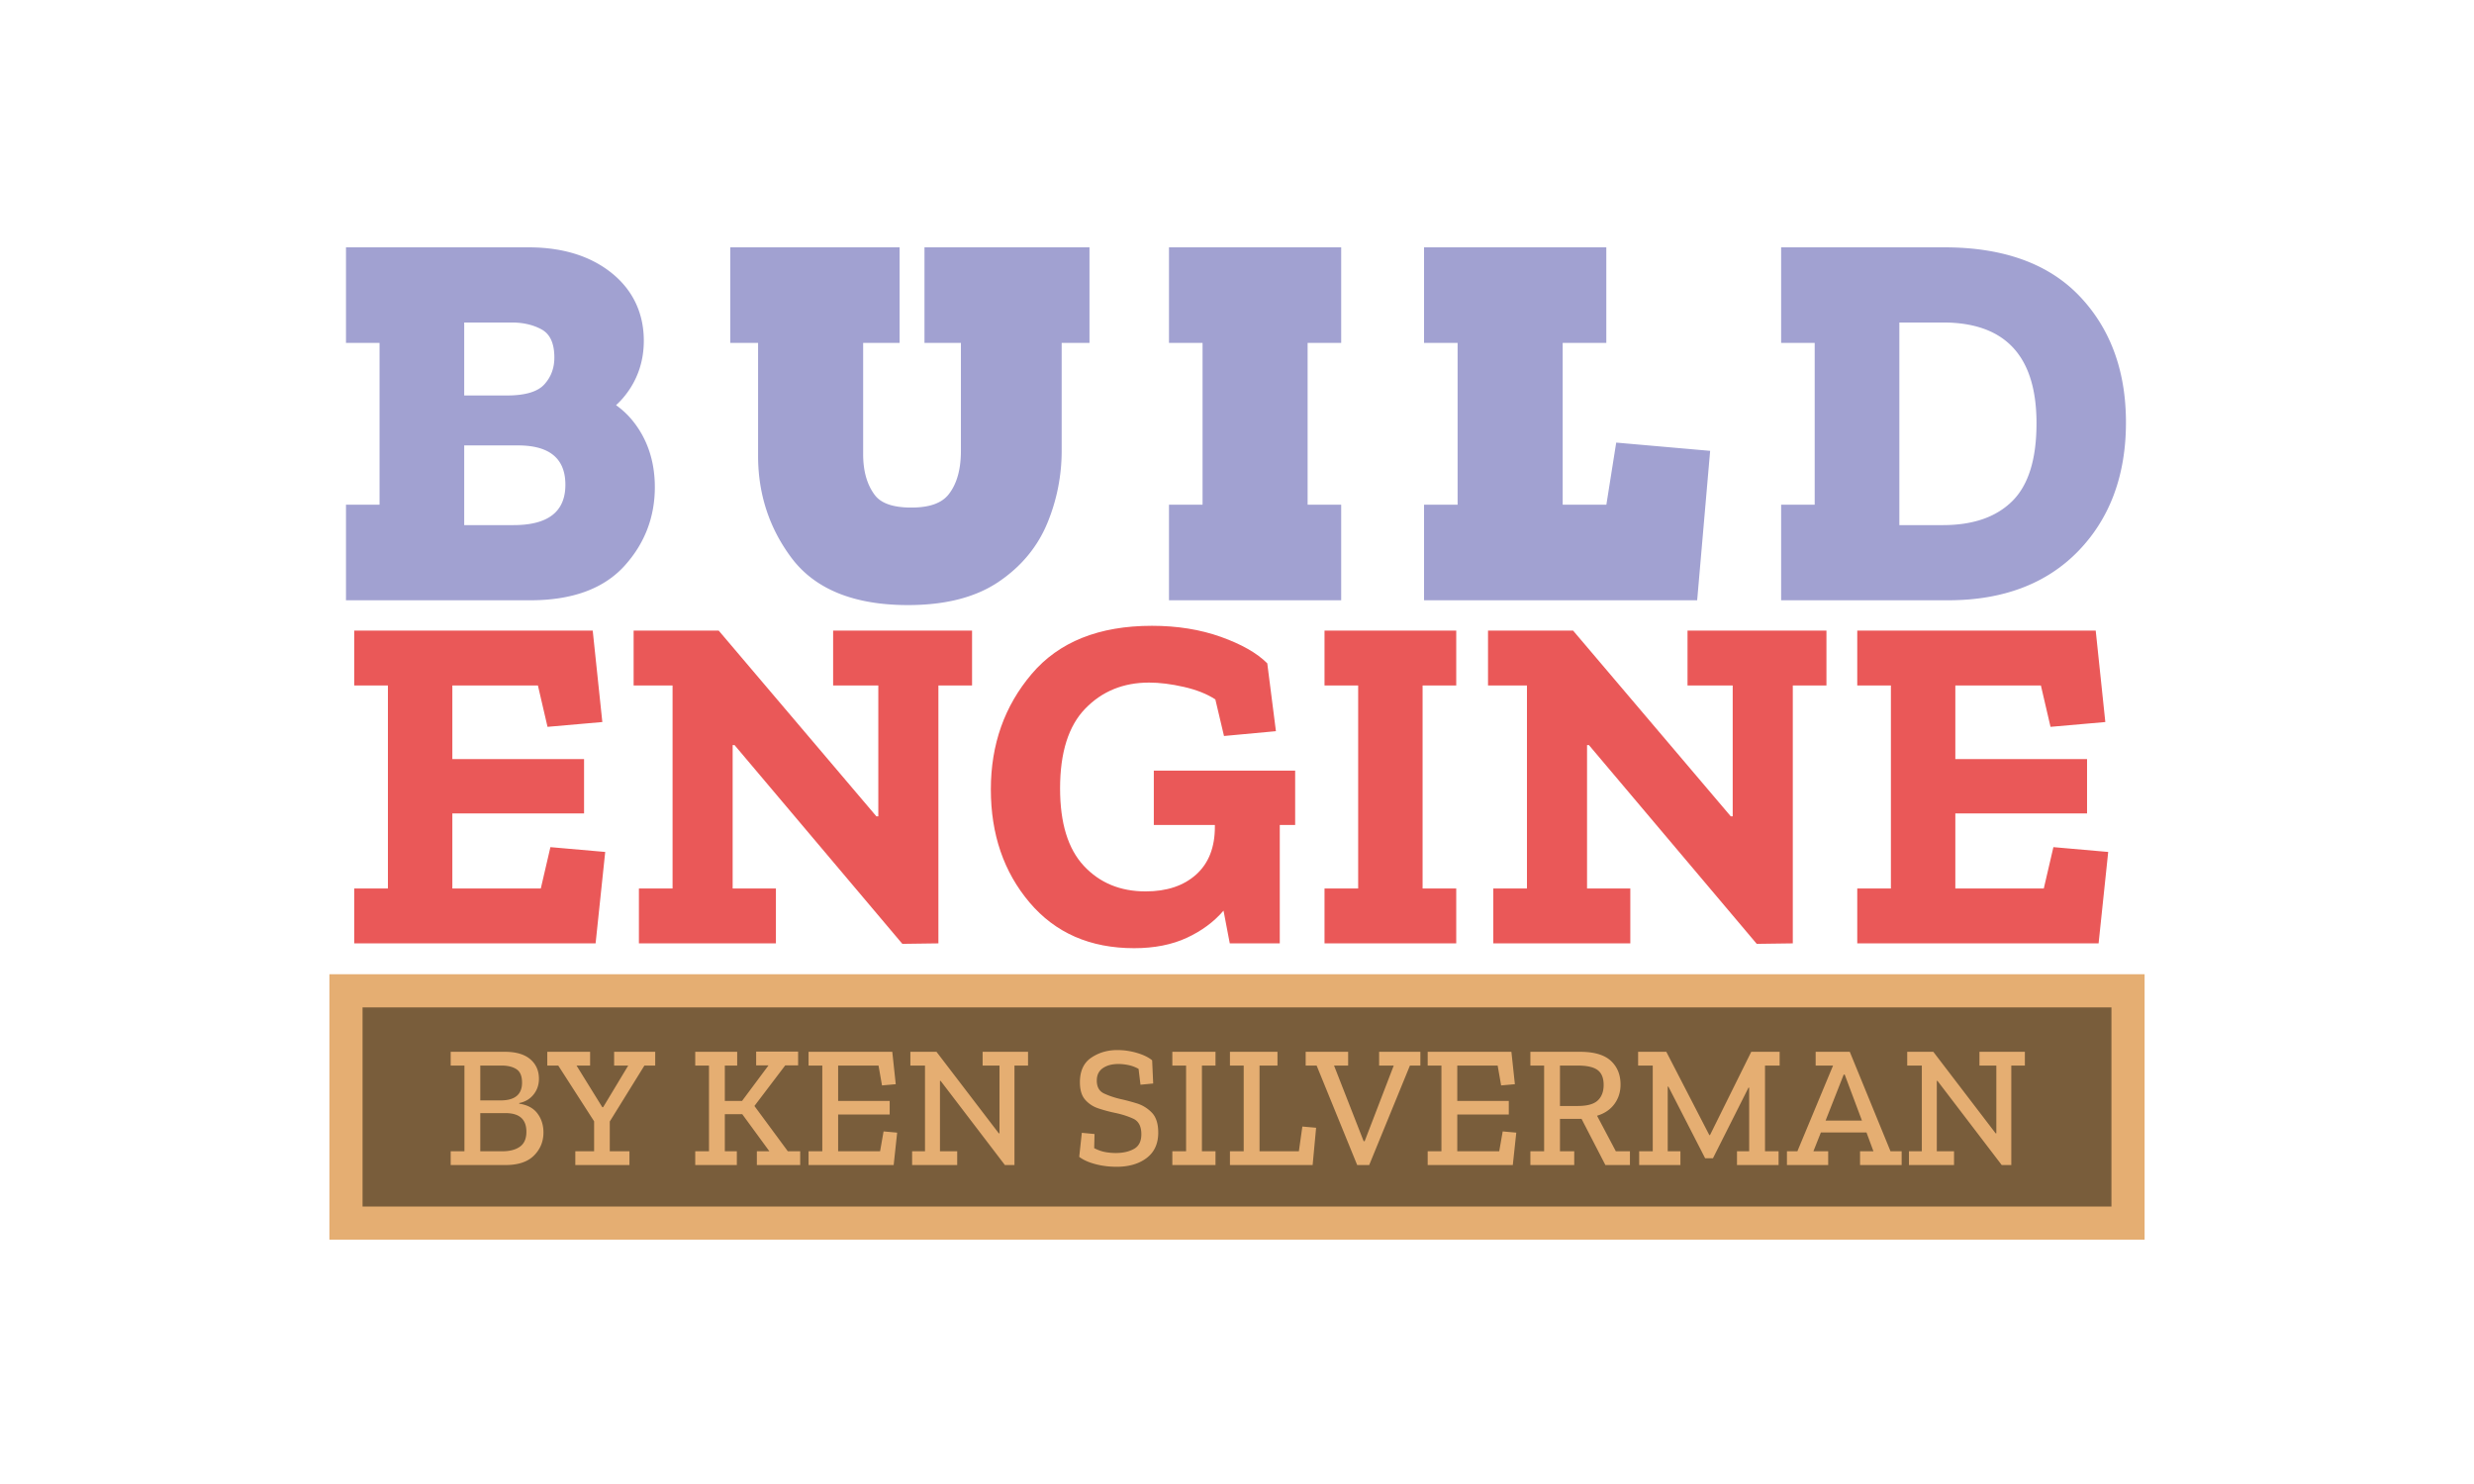 <svg width="640" height="384" xmlns="http://www.w3.org/2000/svg"><g fill="none" fill-rule="evenodd"><path d="M154.076 244.106h-62.43v-14.194h8.705v-52.541h-8.705v-14.194h61.684l2.487 23.656-14.177 1.245-2.488-10.707h-22.136v19.05h34.075v14.068h-34.075v19.423h22.882l2.488-10.707 14.177 1.245-2.487 23.656zm97.386-66.735h-8.706v66.735l-9.327.125-43.402-51.421h-.497v37.102h11.192v14.194H165.28v-14.194h8.705v-52.541h-10.073v-14.194h22.012l40.79 48.06h.498V177.37h-11.69v-14.194h35.94v14.194zm83.582 36.107h-3.98v30.628h-12.933l-1.617-8.466c-2.487 2.905-5.659 5.25-9.514 7.034-3.855 1.785-8.394 2.677-13.617 2.677-11.359 0-20.375-3.943-27.05-11.828-6.673-7.885-10.01-17.638-10.01-29.259 0-11.62 3.523-21.58 10.57-29.881 7.048-8.3 17.411-12.45 31.091-12.45 6.55 0 12.498.954 17.846 2.863 5.347 1.909 9.348 4.191 12 6.848l2.24 17.555-13.432 1.245-2.238-9.462c-2.156-1.412-4.871-2.49-8.146-3.238-3.275-.747-6.28-1.12-9.016-1.12-6.633 0-12.125 2.24-16.478 6.723-4.353 4.482-6.53 11.372-6.53 20.668 0 8.965 2.053 15.646 6.157 20.046 4.104 4.399 9.43 6.598 15.98 6.598 5.472 0 9.825-1.452 13.058-4.357 3.234-2.905 4.85-7.014 4.85-12.326v-.498h-15.794v-14.07h36.563v14.07zm41.672 30.628H342.64v-14.194h8.705v-52.541h-8.705v-14.194h34.075v14.194h-8.705v52.541h8.705v14.194zm95.77-66.735h-8.706v66.735l-9.327.125-43.402-51.421h-.498v37.102h11.193v14.194h-35.443v-14.194h8.705v-52.541h-10.073v-14.194h22.012l40.79 48.06h.498V177.37h-11.69v-14.194h35.94v14.194zm70.399 66.735h-62.43v-14.194h8.706v-52.541h-8.706v-14.194h61.684l2.487 23.656-14.177 1.245-2.488-10.707h-22.136v19.05H539.9v14.068h-34.075v19.423h22.883l2.487-10.707 14.177 1.245-2.487 23.656z" fill="#EA5858"/><path fill="#795D3B" d="M89.502 256.385h460.996v60.106H89.502z"/><path d="M93.79 312.196h452.42V260.68H93.79v51.516zm460.996-60.106v68.696H85.214V252.09h469.572zm-414.198 40.945c0 2.344-.818 4.335-2.454 5.973-1.636 1.638-4.09 2.457-7.362 2.457h-14.184v-3.562h3.557v-22.179h-3.557v-3.561h14.004c2.881 0 5.073.638 6.574 1.916 1.5 1.277 2.251 2.967 2.251 5.071 0 1.563-.465 2.923-1.396 4.08-.93 1.157-2.161 1.886-3.692 2.186v.18c2.101.301 3.67 1.143 4.705 2.525 1.036 1.382 1.554 3.02 1.554 4.914zm-5.539-12.893c0-1.683-.48-2.84-1.44-3.471-.961-.631-2.252-.947-3.873-.947h-5.493v9.016h5.268c3.692 0 5.538-1.533 5.538-4.598zm1.126 12.712c0-3.215-1.801-4.823-5.403-4.823h-6.53v9.872h5.674c1.951 0 3.482-.398 4.593-1.194 1.11-.797 1.666-2.081 1.666-3.855zm33.32-17.13h-2.791l-8.96 14.47v7.71h5.087v3.56h-14.003v-3.56h4.863v-7.754l-9.276-14.426h-2.837v-3.561h11.077v3.561h-3.512l6.664 10.774h.225l6.484-10.774h-3.647v-3.561h10.626v3.561zm37.508 25.74h-11.211v-3.56h3.242l-7.025-9.603h-4.503v9.602h3.107v3.562h-10.761v-3.562h3.557v-22.179h-3.557v-3.561h10.851v3.561h-3.197v9.151h4.458l6.844-9.196h-3.197v-3.561h10.852v3.561h-3.332l-7.97 10.504 8.645 11.72h3.197v3.562zm24.18 0h-22.018v-3.56h3.557v-22.18h-3.557v-3.561h21.658l.9 8.385-3.557.315-.9-5.139h-10.447v9.151h13.329v3.517h-13.329v9.511h10.852l.9-5.139 3.513.316-.9 8.385zm34.761-25.74h-3.512v25.74h-2.476l-16.615-21.773h-.18v18.212h4.457v3.562h-11.662v-3.562h3.332v-22.179h-3.782v-3.561h6.754l16.12 21.097h.18v-17.536h-4.368v-3.561h11.752v3.561zm33.681 17.356c0 2.855-.998 5.041-2.994 6.559-1.997 1.518-4.586 2.276-7.768 2.276-1.95 0-3.797-.232-5.538-.698-1.741-.466-3.122-1.09-4.142-1.871l.675-6.221 3.287.315-.09 3.652c.99.51 1.944.849 2.86 1.014.915.166 1.823.248 2.723.248 1.861 0 3.43-.353 4.706-1.06 1.275-.705 1.913-1.975 1.913-3.808 0-2.044-.713-3.389-2.138-4.035-1.426-.646-3.025-1.15-4.796-1.51-1.41-.3-2.8-.676-4.165-1.127-1.366-.451-2.506-1.195-3.422-2.232-.916-1.037-1.373-2.547-1.373-4.53 0-2.915.975-5.034 2.926-6.356 1.952-1.323 4.203-1.984 6.755-1.984 1.71 0 3.407.248 5.088.744 1.68.496 2.987 1.134 3.917 1.916l.27 5.995-3.287.316-.495-4.102a9.229 9.229 0 00-2.657-.992c-.9-.18-1.756-.27-2.566-.27-1.651 0-2.995.36-4.03 1.081-1.036.722-1.554 1.788-1.554 3.201 0 1.653.63 2.772 1.891 3.358 1.261.586 2.657 1.06 4.188 1.42 1.26.27 2.657.64 4.188 1.105a9.159 9.159 0 013.962 2.412c1.11 1.142 1.666 2.87 1.666 5.184zm14.814 8.385h-11.167v-3.562h3.557v-22.179h-3.557v-3.561h11.167v3.561h-3.512v22.18h3.512v3.56zm25.125 0h-21.388v-3.562h3.558v-22.179h-3.558v-3.561h12.293v3.561h-4.638v22.18h10.176l.9-6.402 3.558.316-.9 9.647zm27.873-25.74h-2.702l-10.537 25.74h-3.106l-10.492-25.74h-2.837v-3.562h10.987v3.561h-3.647l7.655 19.565h.27l7.52-19.565h-3.783v-3.561h10.672v3.561zm23.91 25.74h-22.02v-3.562h3.558v-22.179h-3.557v-3.561h21.658l.9 8.385-3.557.315-.9-5.139h-10.447v9.151h13.328v3.517h-13.328v9.511h10.852l.9-5.139 3.513.316-.9 8.385zm30.303 0h-6.35l-6.168-11.946h-5.583v8.384h3.692v3.562h-11.347v-3.562h3.557v-22.179h-3.557v-3.561h12.833c3.632 0 6.289.774 7.97 2.321 1.68 1.548 2.521 3.6 2.521 6.154 0 1.923-.533 3.606-1.598 5.049-1.066 1.442-2.56 2.45-4.48 3.02l4.862 9.196h3.648v3.562zm-6.8-20.737c0-1.773-.517-3.05-1.553-3.832-1.036-.781-2.77-1.172-5.2-1.172h-4.548v10.459h4.592c2.462 0 4.195-.481 5.201-1.443 1.006-.962 1.508-2.299 1.508-4.012zm45.523-5.004h-3.782v22.18h3.512v3.56h-10.761v-3.56h3.152v-16.455h-.18l-9.186 18.258h-2.026l-9.501-18.528h-.18v16.724h3.287v3.562h-10.672v-3.562h3.512v-22.179h-3.782v-3.561h7.294l11.122 21.548h.18l10.672-21.548h7.34v3.561zm31.565 25.74h-10.762v-3.56h3.467l-1.8-4.87h-11.798l-1.936 4.87h3.827v3.56h-10.672v-3.56h2.702l9.23-22.18h-4.502v-3.561h8.825l10.537 25.74h2.882v3.562zM481.67 289.97l-4.457-11.9h-.27l-4.683 11.9h9.41zm42.146-14.245h-3.512v25.74h-2.477l-16.615-21.773h-.18v18.212h4.458v3.562h-11.662v-3.562h3.332v-22.179h-3.782v-3.561h6.754l16.12 21.097h.18v-17.536h-4.368v-3.561h11.752v3.561z" fill="#E5AE72" fill-rule="nonzero"/><path d="M311.088 88.736h-8.683V64h44.546v24.736h-8.684v41.854h8.684v24.736h-44.546V130.59h8.683V88.736zm65.982 0h-8.683V64h47.15v24.736H404.25v41.854h11.302l2.546-16.064 24.299 2.135-3.357 38.665h-70.653V130.59h8.683V88.736zM274.645 116.62a48.85 48.85 0 01-3.614 18.513c-2.552 6.293-6.834 11.47-12.738 15.443-6.006 4.044-13.839 5.993-23.412 5.993-13.763 0-23.985-3.992-30.152-12.244-5.733-7.673-8.62-16.509-8.62-26.338v-29.25h-7.194V64h43.802v24.736h-9.428v28.754c0 4.466 1.018 7.931 2.982 10.564 1.57 2.104 4.556 3.282 9.478 3.282 4.868 0 7.93-1.21 9.678-3.442 2.065-2.639 3.155-6.338 3.155-11.274V88.736h-9.428V64h42.685v24.736h-7.194v27.884zm-110.782-7.498c3.697 4.694 5.538 10.406 5.538 16.94 0 7.779-2.663 14.662-7.893 20.399-5.46 5.989-13.677 8.865-24.304 8.865H89.502V130.59h8.683V88.736h-8.683V64h47.206c8.447 0 15.5 2.043 20.999 6.236 5.82 4.44 8.841 10.573 8.841 17.934 0 5.43-1.693 10.298-5.034 14.4a20.683 20.683 0 01-2.151 2.27 21.694 21.694 0 014.5 4.282zm-20.456-16.603c0-3.645-1.096-6.067-3.287-7.268-2.192-1.201-4.776-1.802-7.753-1.802h-12.281v18.884h11.04c4.714 0 7.94-.952 9.676-2.857 1.736-1.905 2.605-4.224 2.605-6.957zm2.853 32.922c0-6.791-4.094-10.187-12.28-10.187h-13.894v20.623h12.777c8.931 0 13.397-3.479 13.397-10.436zm323.185-36.705h-8.683V64h42.245c15.155 0 26.943 4.178 35.025 12.704 7.964 8.4 11.933 19.36 11.933 32.586 0 13.571-4.081 24.753-12.275 33.243-8.253 8.55-19.598 12.793-33.69 12.793h-43.238V130.59h8.683V88.736zm57.379 20.803c0-17.393-8.063-26.09-24.19-26.09h-11.288v52.428h11.289c7.773 0 13.748-2.07 17.924-6.212 4.177-4.141 6.265-10.85 6.265-20.126z" fill="#A1A1D1" fill-rule="nonzero"/></g></svg>